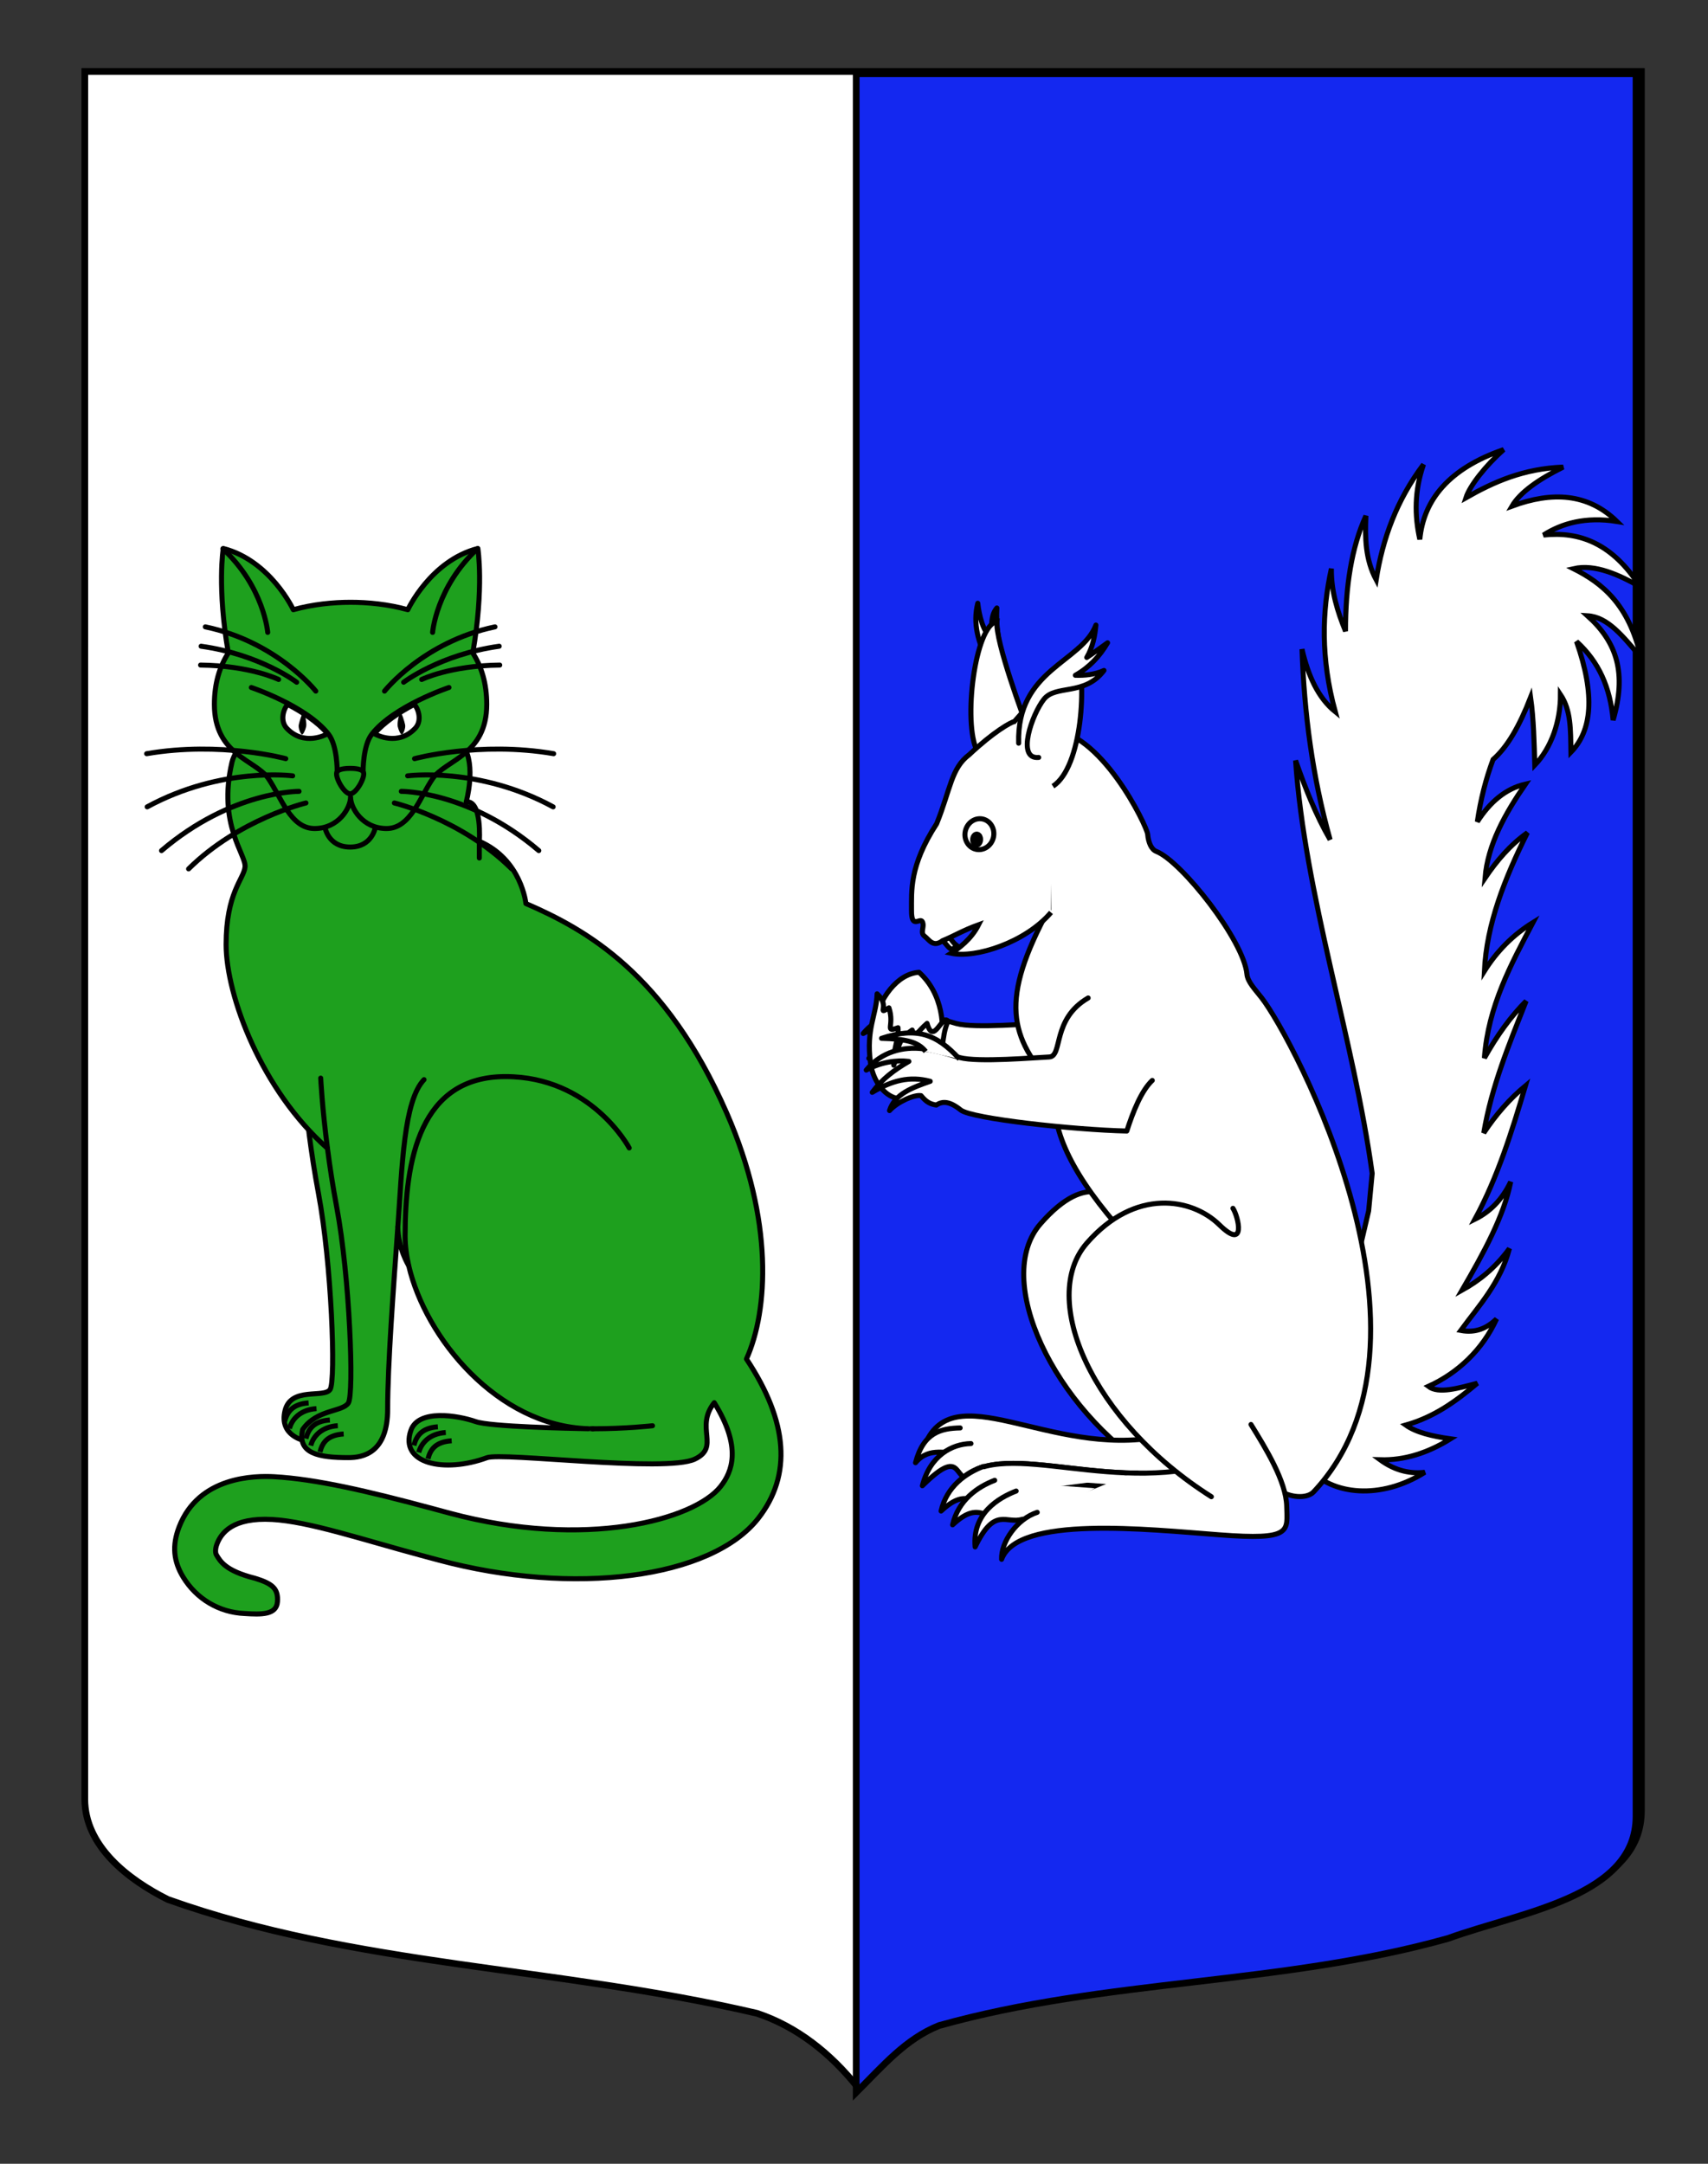 <?xml version="1.0" encoding="utf-8"?>
<!-- Generator: Adobe Illustrator 15.1.0, SVG Export Plug-In . SVG Version: 6.00 Build 0)  -->
<!DOCTYPE svg PUBLIC "-//W3C//DTD SVG 1.1//EN" "http://www.w3.org/Graphics/SVG/1.1/DTD/svg11.dtd">
<svg version="1.1" id="Calque_1" xmlns="http://www.w3.org/2000/svg" xmlns:xlink="http://www.w3.org/1999/xlink" x="0px" y="0px"
	 width="255.118px" height="323.148px" viewBox="0 0 255.118 323.148" enable-background="new 0 0 255.118 323.148"
	 xml:space="preserve">
<rect x="0" y="0" width="255.118" height="323.148" fill="#333333" stroke="none"/>
<path fill="#FFFFFF" stroke="#000000" d="M12.667,10.679c78,0,154.505,0,232.505,0c0,135.583,0,149.083,0,259.75
	c0,12.043-17.098,14.25-28.102,18.25c-25,7-51,6-76,13c-5,2-9,6-12.999,10c-4-5-9-9-15-11c-30-7-60-7-88-17c-6-3-12.406-8-12.406-15
	C12.667,245.138,12.667,147.055,12.667,10.679z"/>
<path fill="#1428F0" stroke="#000000" d="M127.889,11.012c39.46,0,76.64,0,116.479,0c0,135.583,0,149.578,0,260.244
	c0,12.043-17.099,14.25-28.1,18.25c-25,7-51,6-76,13.001c-5,2-8.377,6-12.379,10V11.012L127.889,11.012z"/>
<g id="Chat_1_">
	<path id="path2012" fill="#1EA01E" stroke="#000000" stroke-width="0.75" stroke-linecap="round" stroke-linejoin="round" d="
		M45.181,158.992c0,0,0.213,4.321,1.008,10.483c0.343,2.653,0.794,5.648,1.383,8.786c1.956,10.429,2.608,27.886,1.739,29.245
		c-0.869,1.362-5.869-0.454-6.739,3.173c-0.868,3.627,2.392,4.989,6.739,4.989c2.175,0,5.87-0.681,5.87-7.255
		c0-6.575,0.871-18.136,1.522-27.205c0.652-9.068,0.869-18.814,3.912-21.99L45.181,158.992z"/>
	<g id="Griffes_AD_1_">
		<path id="path6550_20_" fill="#1EA01E" stroke="#010101" stroke-width="0.75" d="M47.275,210.37
			c-2.435,0.166-3.668,1.576-4.039,2.974"/>
		<path id="path6550_19_" fill="#1EA01E" stroke="#010101" stroke-width="0.75" d="M46.092,209.521
			c-2.433,0.163-3.213,1.384-3.582,2.781"/>
	</g>
	
		<path id="_x3C_Tracé_x3E__4_" fill="#1EA01E" stroke="#000000" stroke-width="0.75" stroke-linecap="round" stroke-linejoin="round" d="
		M111.496,202.959c3.248-7.262,4.095-20.646-2.946-36.734c-9.13-20.856-21.086-27.43-29.998-31.284c0,0-0.652-6.574-6.957-9.295
		c0,0,0.435-6.12-1.956-5.894c0,0,1.522-5.44-0.434-8.388s-32.388-6.802-34.562,2.493c-2.174,9.295,2.173,13.829,1.956,15.643
		c-0.217,1.814-2.825,3.854-2.825,11.562c0,7.709,5.355,21.819,15.137,30.437c0.344,2.65,0.794,5.647,1.382,8.785
		c1.957,10.428,2.609,27.886,1.739,29.244c-0.871,1.36-4.702,0.914-6.82,3.955c-0.87,3.627,2.474,4.206,6.82,4.206
		c2.174,0,5.87-0.68,5.87-7.253c0-6.575,0.869-18.138,1.521-27.206c0,3.182,1.629,5.802,1.629,5.802
		c2.484,10.769,13.24,23.922,26.833,24.342c-2.929-0.053-14.631-0.298-16.806-1.055c-2.788-0.969-8.583-1.888-9.703,1.291
		c-1.759,4.987,5.003,6.431,11.355,4.092c2.308-0.849,26.688,2.255,31.036,0.216c3.875-1.821-0.04-4.692,2.918-8.432
		c4.152,6.672,2.674,10.315,0.963,12.495c-3.945,5.031-20.267,9.431-40.461,4.008l-2.502-0.677
		c-9.762-2.631-17.543-4.423-23.702-4.769c-2.898-0.161-11.302-0.098-14.23,7.502c-1.062,2.754-0.846,5.111,0.612,7.5
		c1.978,3.239,5.355,5.267,9.181,5.426c2.449,0.159,4.754,0.225,4.896-1.754c0.143-1.979-0.765-2.715-3.366-3.512
		c-4.438-1.118-5.178-2.548-5.756-3.499c-0.15-0.244-0.196-0.839,0.062-1.543c0.624-1.717,2.364-4.067,8.294-3.735
		c5.437,0.304,13.294,2.951,22.296,5.378l2.507,0.675c20.2,5.427,40.739,2.754,47.775-6.213
		C118.318,220.308,117.718,212.314,111.496,202.959z M88.196,213.374c0.119,0.004,0.236,0.007,0.355,0.007
		C88.551,213.38,88.424,213.378,88.196,213.374z"/>
	<path id="path2015" fill="#1EA01E" stroke="#000000" stroke-width="0.75" stroke-linecap="round" stroke-linejoin="round" d="
		M71.596,125.645v2.494"/>
	<path id="path2017" fill="#1EA01E" stroke="#000000" stroke-width="0.75" stroke-linecap="round" stroke-linejoin="round" d="
		M88.551,213.38c4.999,0,8.913-0.453,8.913-0.453"/>
	<path id="path2019" fill="#1EA01E" stroke="#000000" stroke-width="0.75" stroke-linecap="round" stroke-linejoin="round" d="
		M59.424,183.228c0.652-9.067,0.869-18.815,3.913-21.989"/>
	<path id="path2021" fill="#1EA01E" stroke="#000000" stroke-width="0.75" stroke-linecap="round" stroke-linejoin="round" d="
		M93.985,171.441c0,0-5.651-10.658-18.477-10.658c-12.826,0-14.998,12.472-14.998,23.806c0,1.401,0.188,2.898,0.543,4.441"/>
	<path id="path2023" fill="#1EA01E" stroke="#000000" stroke-width="0.75" stroke-linecap="round" stroke-linejoin="round" d="
		M47.902,161.01c0,0,0.214,4.321,1.009,10.486"/>
	<path id="path2025" fill="#1EA01E" stroke="#000000" stroke-width="0.75" stroke-linecap="round" stroke-linejoin="round" d="
		M52.301,117.358l-4.38,4.539l0.614,1.648c0,0,0.454,2.958,3.766,2.958c3.312,0,3.765-2.958,3.765-2.958l0.617-1.648L52.301,117.358
		z"/>
	<path id="path2027" fill="#1EA01E" stroke="#000000" stroke-width="0.75" stroke-linecap="round" stroke-linejoin="round" d="
		M70.617,97.519c1.703-9.785,0.758-15.608,0.758-15.608c-7.059,1.82-10.461,9.147-10.461,9.147c-2.92-0.815-5.956-1.109-8.553-1.109
		c-2.596,0-5.631,0.294-8.552,1.109c0,0-3.402-7.327-10.461-9.147c0,0-0.944,5.823,0.757,15.608
		c-1.299,2.021-2.082,4.542-2.082,7.674c0,7.605,6.139,8.272,8.059,11.074c1.918,2.801,3.325,7.471,6.907,7.471
		c3.583,0,5.372-3.069,5.372-4.708c0,1.639,1.791,4.708,5.372,4.708c3.582,0,4.989-4.669,6.907-7.471
		c1.92-2.802,8.061-3.469,8.061-11.074C72.7,102.061,71.917,99.539,70.617,97.519z"/>
	<path id="path2029" fill="#1EA01E" stroke="#000000" stroke-width="0.75" stroke-linecap="round" stroke-linejoin="round" d="
		M54.238,115.223c-0.346-0.45-1.582-0.47-1.937-0.47c-0.355,0-1.59,0.02-1.938,0.47c-0.477,0.621,0.999,3.333,1.938,3.333
		C53.24,118.557,54.717,115.844,54.238,115.223z"/>
	<path id="path2031" fill="#1EA01E" stroke="#000000" stroke-width="0.75" stroke-linecap="round" stroke-linejoin="round" d="
		M37.541,102.675c0,0,8.27,2.766,11.534,6.984c1.334,1.725,1.289,5.564,1.289,5.564"/>
	<path id="path2033" fill="#1EA01E" stroke="#000000" stroke-width="0.75" stroke-linecap="round" stroke-linejoin="round" d="
		M67.062,102.675c0,0-8.27,2.766-11.534,6.984c-1.334,1.725-1.29,5.564-1.29,5.564"/>
	<g id="Moustaches">
		<path id="path2035" fill="none" stroke="#000000" stroke-width="0.75" stroke-linecap="round" stroke-linejoin="round" d="
			M42.684,113.305c0,0-9.676-2.645-20.779-0.744"/>
		<path id="path2037" fill="none" stroke="#000000" stroke-width="0.75" stroke-linecap="round" stroke-linejoin="round" d="
			M43.715,115.869c0,0-10.627-1.407-21.731,4.632"/>
		<path id="path2039" fill="none" stroke="#000000" stroke-width="0.75" stroke-linecap="round" stroke-linejoin="round" d="
			M44.667,118.186c0,0-10.072-0.082-20.541,8.851"/>
		<path id="path2041" fill="none" stroke="#000000" stroke-width="0.75" stroke-linecap="round" stroke-linejoin="round" d="
			M45.697,119.922c0,0-9.993,2.398-17.527,9.842"/>
		<path id="path2043" fill="none" stroke="#000000" stroke-width="0.75" stroke-linecap="round" stroke-linejoin="round" d="
			M61.919,113.305c0,0,9.676-2.645,20.779-0.744"/>
		<path id="path2045" fill="none" stroke="#000000" stroke-width="0.75" stroke-linecap="round" stroke-linejoin="round" d="
			M60.888,115.869c0,0,10.627-1.407,21.731,4.632"/>
		<path id="path2047" fill="none" stroke="#000000" stroke-width="0.75" stroke-linecap="round" stroke-linejoin="round" d="
			M59.938,118.186c0,0,10.072-0.082,20.541,8.851"/>
		<path id="path2049" fill="none" stroke="#000000" stroke-width="0.75" stroke-linecap="round" stroke-linejoin="round" d="
			M58.905,119.922c0,0,9.993,2.398,17.527,9.842"/>
	</g>
	<g id="Sourcils">
		<path id="path2051" fill="none" stroke="#000000" stroke-width="0.75" stroke-linecap="round" stroke-linejoin="round" d="
			M57.436,103.215c0,0,5.789-7.362,16.497-9.596"/>
		<path id="path2053" fill="none" stroke="#000000" stroke-width="0.75" stroke-linecap="round" stroke-linejoin="round" d="
			M60.291,101.89c0,0,5.393-4.135,14.275-5.377"/>
		<path id="path2055" fill="none" stroke="#000000" stroke-width="0.75" stroke-linecap="round" stroke-linejoin="round" d="
			M62.987,101.477c0,0,4.204-2.067,11.658-2.151"/>
		<path id="path2057" fill="none" stroke="#000000" stroke-width="0.75" stroke-linecap="round" stroke-linejoin="round" d="
			M47.167,103.215c0,0-5.79-7.362-16.497-9.596"/>
		<path id="path2059" fill="none" stroke="#000000" stroke-width="0.75" stroke-linecap="round" stroke-linejoin="round" d="
			M44.312,101.89c0,0-5.392-4.135-14.275-5.377"/>
		<path id="path2061" fill="none" stroke="#000000" stroke-width="0.75" stroke-linecap="round" stroke-linejoin="round" d="
			M41.616,101.477c0,0-4.203-2.067-11.658-2.151"/>
	</g>
	<path id="path2063" fill="#1EA01E" stroke="#000000" stroke-width="0.75" stroke-linecap="round" stroke-linejoin="round" d="
		M39.988,94.447c0,0-0.55-6.783-6.699-12.49"/>
	<path id="path2065" fill="#1EA01E" stroke="#000000" stroke-width="0.75" stroke-linecap="round" stroke-linejoin="round" d="
		M64.616,94.447c0,0,0.55-6.783,6.7-12.49"/>
	<g id="Yeux_1_">
		
			<path id="_x3C_Tracé_x3E__3_" fill="#FFFFFF" stroke="#000000" stroke-width="0.75" stroke-linecap="round" stroke-linejoin="round" d="
			M61.953,105.285l-0.204-0.023c-2.073,1.1-4.343,2.576-5.832,4.319c0.331,0.186,3.537,1.889,6.099-0.81
			C62.999,107.735,62.587,106.059,61.953,105.285z M43.103,105.265l-0.203,0.021c-0.635,0.775-1.049,2.45-0.064,3.486
			c2.565,2.699,5.77,0.997,6.1,0.811C47.446,107.837,45.175,106.364,43.103,105.265z"/>
		<path d="M60.038,109.688c-0.201,0.051-0.521-0.67-0.633-1.19c-0.111-0.52,0.205-1.986,0.404-2.037
			c0.199-0.05,0.587,1.248,0.701,1.768C60.62,108.749,60.237,109.64,60.038,109.688z"/>
		<path d="M44.626,108.228c0.113-0.52,0.499-1.818,0.7-1.769c0.201,0.052,0.517,1.52,0.406,2.038
			c-0.115,0.52-0.434,1.241-0.634,1.19C44.896,109.64,44.516,108.749,44.626,108.228z"/>
	</g>
	<g id="Griffes_PG_2_">
		<path id="path6550_18_" fill="#1EA01E" stroke="#010101" stroke-width="0.75" d="M66.584,213.938
			c-2.434,0.167-3.667,1.578-4.037,2.975"/>
		<path id="path6550_17_" fill="#1EA01E" stroke="#010101" stroke-width="0.75" d="M65.403,213.088
			c-2.435,0.166-3.213,1.386-3.582,2.783"/>
		<path id="path6550_16_" fill="#1EA01E" stroke="#010101" stroke-width="0.75" d="M67.465,215.177
			c-2.434,0.165-3.17,1.291-3.539,2.688"/>
	</g>
	<g id="Griffes_AG">
		<path id="path6550_15_" fill="#1EA01E" stroke="#010101" stroke-width="0.75" d="M50.453,212.919
			c-2.435,0.166-3.668,1.576-4.038,2.975"/>
		<path id="path6550_14_" fill="#1EA01E" stroke="#010101" stroke-width="0.75" d="M49.271,212.069
			c-2.435,0.166-3.213,1.385-3.583,2.782"/>
		<path id="path6550_13_" fill="#1EA01E" stroke="#010101" stroke-width="0.75" d="M51.333,214.156
			c-2.435,0.166-3.17,1.291-3.54,2.69"/>
	</g>
</g>
<g id="Ecureuil_1_">
	<path id="Queue_1_" fill="#FFFFFF" stroke="#000000" stroke-width="0.75" d="M224.59,67.148c-8.12,2.8-11.956,7.477-12.515,13.405
		c-0.798-3.558-0.812-7.244,0.551-11.191c-4.016,5.32-6.118,11.127-7.072,17.23c-1.636-3.062-1.674-6.299-1.534-9.553
		c-2.152,4.72-3.054,10.555-3.045,17.231c-1.212-2.956-2.152-5.999-2.111-9.345c-1.415,6.43-1.604,13.378,0.577,21.369
		c-2.537-2.052-4.045-5.335-4.962-9.342c0.325,9.481,1.531,18.968,4.194,28.449c-2.151-3.71-3.715-7.719-5.153-11.818
		c1.337,19.94,8.711,41.707,11.437,61.66l-0.527,5.596l-8.991,38.42c3.508,4.049,10.816,4.775,17.383,0.624
		c-2.614,0.312-4.842-0.524-6.688-1.875c3.638,0.11,7.141-1.019,10.523-3.124c-2.784-0.39-5.175-0.973-6.688-2.056
		c4.351-1.228,7.602-3.648,10.694-6.244c-2.821,0.731-5.79,1.626-7.313,0.467c4.46-2.013,8.15-5.569,10.188-10.073
		c-1.397,1.343-3.069,2.147-5.347,1.718c2.771-3.769,5.937-7.158,7.266-12.233c-2.215,3.025-4.606,4.85-7.073,6.221
		c3.303-5.691,6.241-11.051,7.266-16.19c-1.313,2.75-3.143,4.509-5.347,5.597c3.408-6.293,5.521-13.1,7.552-19.936
		c-2.333,1.928-4.409,4.294-6.232,7.053c1.162-6.947,3.809-13.291,6.329-19.701c-2.268,2.27-4.349,5.133-6.233,8.51
		c0.569-7.753,3.969-13.976,7.265-20.25c-3.009,1.856-5.402,4.3-7.265,7.262c0.329-7.048,3.06-13.892,6.424-20.666
		c-2.612,1.854-4.603,4.224-6.329,6.767c0.411-5.002,2.98-9.576,6.042-14.029c-3.004,0.683-5.333,2.728-7.191,5.624
		c0.482-3.311,1.275-6.41,2.35-9.292c2.162-1.896,3.926-4.983,5.611-9.293c0.451,3.184,0.53,6.94,0.623,10.125
		c2.494-2.604,3.837-6.545,3.835-10.541c1.587,2.378,1.506,5.233,1.561,8.615c3.117-3.199,3.67-8.436,0.838-16.529
		c3.368,3.052,5.028,6.891,5.466,11.739c2.019-6.957,0.637-11.57-3.836-15.591c3.039,0.184,5.24,2.995,7.984,6.222
		c-1.79-7.917-5.799-11.104-10.069-13.248c3.232-0.745,6.81,0.933,9.949,2.681c-4.133-6.458-9.039-8.291-14.434-7.703
		c2.741-1.752,6.28-2.775,10.981-2.029c-4.352-4.249-9.708-4.493-15.68-2.292c1.193-2.043,3.935-3.983,7.647-5.83
		c-5.931,0.227-10.383,2.222-14.528,4.581C219.543,72.526,221.893,69.549,224.59,67.148L224.59,67.148z"/>
	<path id="Cuisse_D_1_" fill="#FFFFFF" stroke="#000000" stroke-width="0.75" d="M167.067,179.772
		c-0.643-0.422-4.418-5.297-11.648,2.99c-7.204,8.258,1.915,27.543,17.003,37.05"/>
	<path id="path9138_1_" fill="#FFFFFF" stroke="#000000" stroke-width="0.75" d="M167.173,220.725l-13.868,7.471l-7.525-7.121
		L167.173,220.725L167.173,220.725z"/>
	<path id="path5240_1_" fill="#FFFFFF" stroke="#000000" stroke-width="0.75" d="M173.248,214.555l3.244,8.304l-31.039-2.321
		l-2.138-4.291l-5.341-0.041C142.087,204.916,156.75,217.807,173.248,214.555L173.248,214.555z"/>
	<path id="path5244_1_" fill="#FFFFFF" stroke="#000000" stroke-width="0.75" stroke-linecap="round" stroke-linejoin="round" d="
		M143.416,213.256c-2.859,0.059-5.504,0.682-6.667,5.194c2.098-2.549,4.893-1.089,6.021-1.693"/>
	<path id="Dent_1_" fill="#FFFFFF" stroke="#000000" stroke-width="0.75" d="M140.843,140.529c0.665,0.614,0.859,1.174,1.448,1.272
		l0.608-0.595c-0.671-0.53-0.624-0.698-1.276-1.454L140.843,140.529L140.843,140.529z"/>
	<g id="Oreille_D_1_">
		<path id="path5201_1_" fill="#FFFFFF" stroke="#000000" stroke-width="0.75" stroke-linejoin="round" d="M152.071,106.861
			c-1.321-5.397-3.505-10.926-3.173-16.066c-1.005,1.159-0.745,2.943-0.875,4.535c-1.214-1.09-1.787-3.475-1.976-5.239
			C144.494,96.192,149.49,101.353,152.071,106.861z"/>
		<path id="path5199_1_" fill="#FFFFFF" stroke="#000000" stroke-width="0.75" d="M145.957,112.177
			c-2.164-4.24-0.332-18.766,2.951-19.375c-0.303,2.958,4.258,15.064,4.258,15.064"/>
	</g>
	<path id="Bras_D_1_" fill="#FFFFFF" stroke="#000000" stroke-width="0.75" stroke-linecap="round" stroke-linejoin="round" d="
		M171.599,156.281c-1.635,1.533-2.887,4.698-3.806,7.556c-7.845-0.171-23.197-1.846-24.798-3.134
		c-1.628-1.309-2.714-1.377-3.649-0.742c-0.974,0.66-2.405,0.151-2.28-1.404c0.12-1.496-3.546,0.933-4.714,2.228
		c0.765-2.478,3.41-3.44,6.082-4.373c-3.077-0.82-5.724-0.124-8.666,1.651c1.475-1.979,3.219-3.314,5.473-4.623
		c-1.896-0.24-4.155-0.271-6.31,0.908c4.074-4.96,11.181-2.238,13.912-1.486c2.708,0.745,11.294-0.003,13.353-0.088
		c2.085-0.084,1.725-4.365,4.453-8.827"/>
	<path id="Corps_1_" fill="#FFFFFF" stroke="#000000" stroke-width="0.75" d="M156.599,108.999
		c7.704-0.166,14.724,14.388,14.824,15.599c0.103,1.22,0.552,2.271,1.292,2.558c3.75,1.458,13.078,13.296,13.532,18.323
		c0.104,1.162,1.212,2.27,2.205,3.549c4.7,6.054,28.855,51.306,7.754,73.781c-0.854,0.908-2.989,0.983-4.942-0.083l-10.711-5.848
		l-13.844-34.016c-7.398-8.639-9.856-14.966-9.122-20.468c-6.969-7.591-8.235-13.039-0.912-26.657L156.599,108.999L156.599,108.999z
		"/>
	<path id="path2272_2_" fill="#FFFFFF" stroke="#000000" stroke-width="0.75" d="M157.274,117.422
		c4.384-2.838,5.135-15.767,3.508-20.242l-9.275,10.581c-0.494,0.083-3.085,1.507-6.733,4.942
		c-2.706,2.016-2.798,5.187-4.864,10.307c-4.136,6.376-3.739,10.097-3.76,12.976c-0.02,2.88,1.285,0.959,1.628,1.68
		c0.365,0.767-0.4,1.61,0.313,2.145c0.688,0.518,1.284,1.758,2.7,0.673c1.733-0.694,2.918-1.487,5.381-2.378
		c-1.095,2.18-3.01,3.567-4.104,4.261c3.619,0.793,11.099-1.609,14.917-6.096"/>
	<g id="Oeil_1_">
		<path id="path3245_1_" fill="#FFFFFF" stroke="#000000" stroke-width="0.75" d="M148.135,123.323
			c0.619,1.066,0.295,2.495-0.723,3.191c-1.02,0.697-2.347,0.397-2.965-0.668c0-0.002-0.001-0.004-0.003-0.007
			c-0.619-1.065-0.295-2.494,0.724-3.192c1.02-0.696,2.346-0.396,2.964,0.67C148.134,123.319,148.135,123.322,148.135,123.323z"/>
		<path id="path4216_1_" stroke="#000000" stroke-width="0.75" d="M146.38,124.944c0.169,0.377,0.08,0.882-0.198,1.128
			c-0.278,0.245-0.641,0.141-0.81-0.236c0-0.001,0-0.001-0.001-0.002c-0.169-0.377-0.081-0.882,0.197-1.128
			c0.278-0.246,0.641-0.141,0.809,0.236C146.379,124.943,146.379,124.944,146.38,124.944z"/>
	</g>
	<g id="Noisette_1_">
		<path id="Coque_D_1_" fill="#FFFFFF" stroke="#010101" stroke-width="0.75" stroke-linejoin="round" d="M137.271,145.205
			c-6.619,0.477-10.291,14.627-3.883,17.454C139.818,165.499,144.167,151.365,137.271,145.205z"/>
		<path id="path3199_1_" fill="#FFFFFF" stroke="#010101" stroke-width="0.75" stroke-linejoin="round" d="M131.008,148.422
			c2.061,1.851-0.175,3.26,1.77,2.094c0.89,2.685-0.769,3.735,1.36,2.969c0.124,1.953-0.721,2.8-0.64,5.601
			c0.842-2.25,0.219-3.582,2.756-5.254c0.349,1.474,0.783,0.215,2.218-0.995c0.954,3.416,2.271-1.499,3.129-0.327
			c-1.166,2.717-0.237,4.07-2.405,8.019c-3.578,6.521-8.526,3.082-9.182-1.859C129.345,153.636,130.909,151.654,131.008,148.422z"/>
	</g>
	<path id="Bras_G_1_" fill="#FFFFFF" stroke="#000000" stroke-width="0.75" stroke-linecap="round" stroke-linejoin="round" d="
		M172.111,161.358c-1.635,1.532-2.886,4.697-3.805,7.557c-7.846-0.171-23.197-1.848-24.799-3.137
		c-1.628-1.31-2.713-1.377-3.649-0.742c-0.862-0.14-1.471-0.404-2.281-1.403c-1.014-0.19-3.544,0.931-4.713,2.229
		c0.766-2.48,3.411-3.442,6.082-4.373c-3.077-0.82-5.723-0.125-8.666,1.648c1.475-1.976,3.219-3.312,5.474-4.619
		c-1.897-0.24-4.213,0.115-6.367,1.293c2.285-2.783,5.583-3.532,8.47-3.183c0.613,0.075,1.209,0.181,1.777,0.304
		c1.527,0.327,2.848,0.77,3.723,1.01c2.707,0.744,11.293-0.003,13.352-0.088c2.086-0.084,0.351-5.641,5.823-8.812"/>
	<path id="path5207_1_" fill="#FFFFFF" stroke="#000000" stroke-width="0.75" stroke-linejoin="round" d="M138.265,157.036
		c-1.164-1.493-3.066-1.869-6.595-1.964c5.174-1.717,8.185-0.702,11.643,3.087"/>
	<path id="path8167_1_" fill="#FFFFFF" stroke="#000000" stroke-width="0.75" stroke-linejoin="round" d="M141.547,224.13
		c4.036-10.877,19.308-2.03,35.653-4.621"/>
	<path id="path5230_1_" fill="#FFFFFF" stroke="#000000" stroke-width="0.75" stroke-linecap="round" stroke-linejoin="round" d="
		M186.855,212.74c2.173,3.519,5.233,8.447,5.335,12.19c0.103,3.801,0.814,5.115-10.029,4.292
		c-10.849-0.824-30.152-2.937-32.556,3.656c-0.107-2.572,2.259-6.021,5.322-7.017"/>
	<path id="path5246_1_" fill="#FFFFFF" stroke="#000000" stroke-width="0.75" stroke-linecap="round" stroke-linejoin="round" d="
		M145.027,215.591c-2.859,0.059-6.095,1.79-7.256,6.301c6.719-6.631,4.138,0.545,8.116-1.517"/>
	<path id="path5238_1_" fill="#FFFFFF" stroke="#000000" stroke-width="0.75" d="M148.563,221.824
		c-2.355,0.928-4.659,0.405-7.015,2.304c4.035-10.877,19.307-2.03,35.652-4.62"/>
	<path id="Cuisse_G_1_" fill="#FFFFFF" stroke="#000000" stroke-width="0.75" stroke-linecap="round" d="M184.161,180.458
		c0.81,1.24,2.049,6.45-2.042,2.451c-4.062-3.97-12.552-5.544-19.781,2.743c-7.206,8.258,0.697,26.554,18.599,37.876"/>
	<path id="path5197_1_" fill="#FFFFFF" stroke="#000000" stroke-width="0.75" stroke-linecap="round" stroke-linejoin="round" d="
		M155.143,113.122c-3.385,0.335-0.985-6.476,0.789-8.702c1.763-2.212,6.094-0.451,8.964-4.292c-1.425,0.645-2.849,0.754-4.275,0.722
		c2.079-1.18,3.618-2.81,4.814-4.852c-0.939,0.655-2.094,1.537-3.11,2.192c0.903-1.537,1.234-3.302,1.367-4.839
		c-2.13,5.602-11.855,6.631-11.538,17.644"/>
	<g>
		
			<path id="path5234-8_1_" fill="#FFFFFF" stroke="#000000" stroke-width="0.75" stroke-linecap="round" stroke-linejoin="round" d="
			M147.983,224.092c-2.54,1.272-3.284-2.29-7.419,1.577c0.847-3.692,3.701-5.651,6.288-6.652"/>
		<path id="path5234_1_" fill="#FFFFFF" stroke="#000000" stroke-width="0.75" stroke-linecap="round" stroke-linejoin="round" d="
			M149.704,226.153c-2.539,1.271-3.284-2.291-7.418,1.575c0.848-3.69,3.702-5.652,6.29-6.652"/>
		<path id="path5232_1_" fill="#FFFFFF" stroke="#000000" stroke-width="0.75" stroke-linecap="round" stroke-linejoin="round" d="
			M152.748,226.884c-2.485,0.803-4.144-2-7.097,4.144c-0.442-5.034,3.54-7.346,6.13-8.347"/>
	</g>
</g>
</svg>

